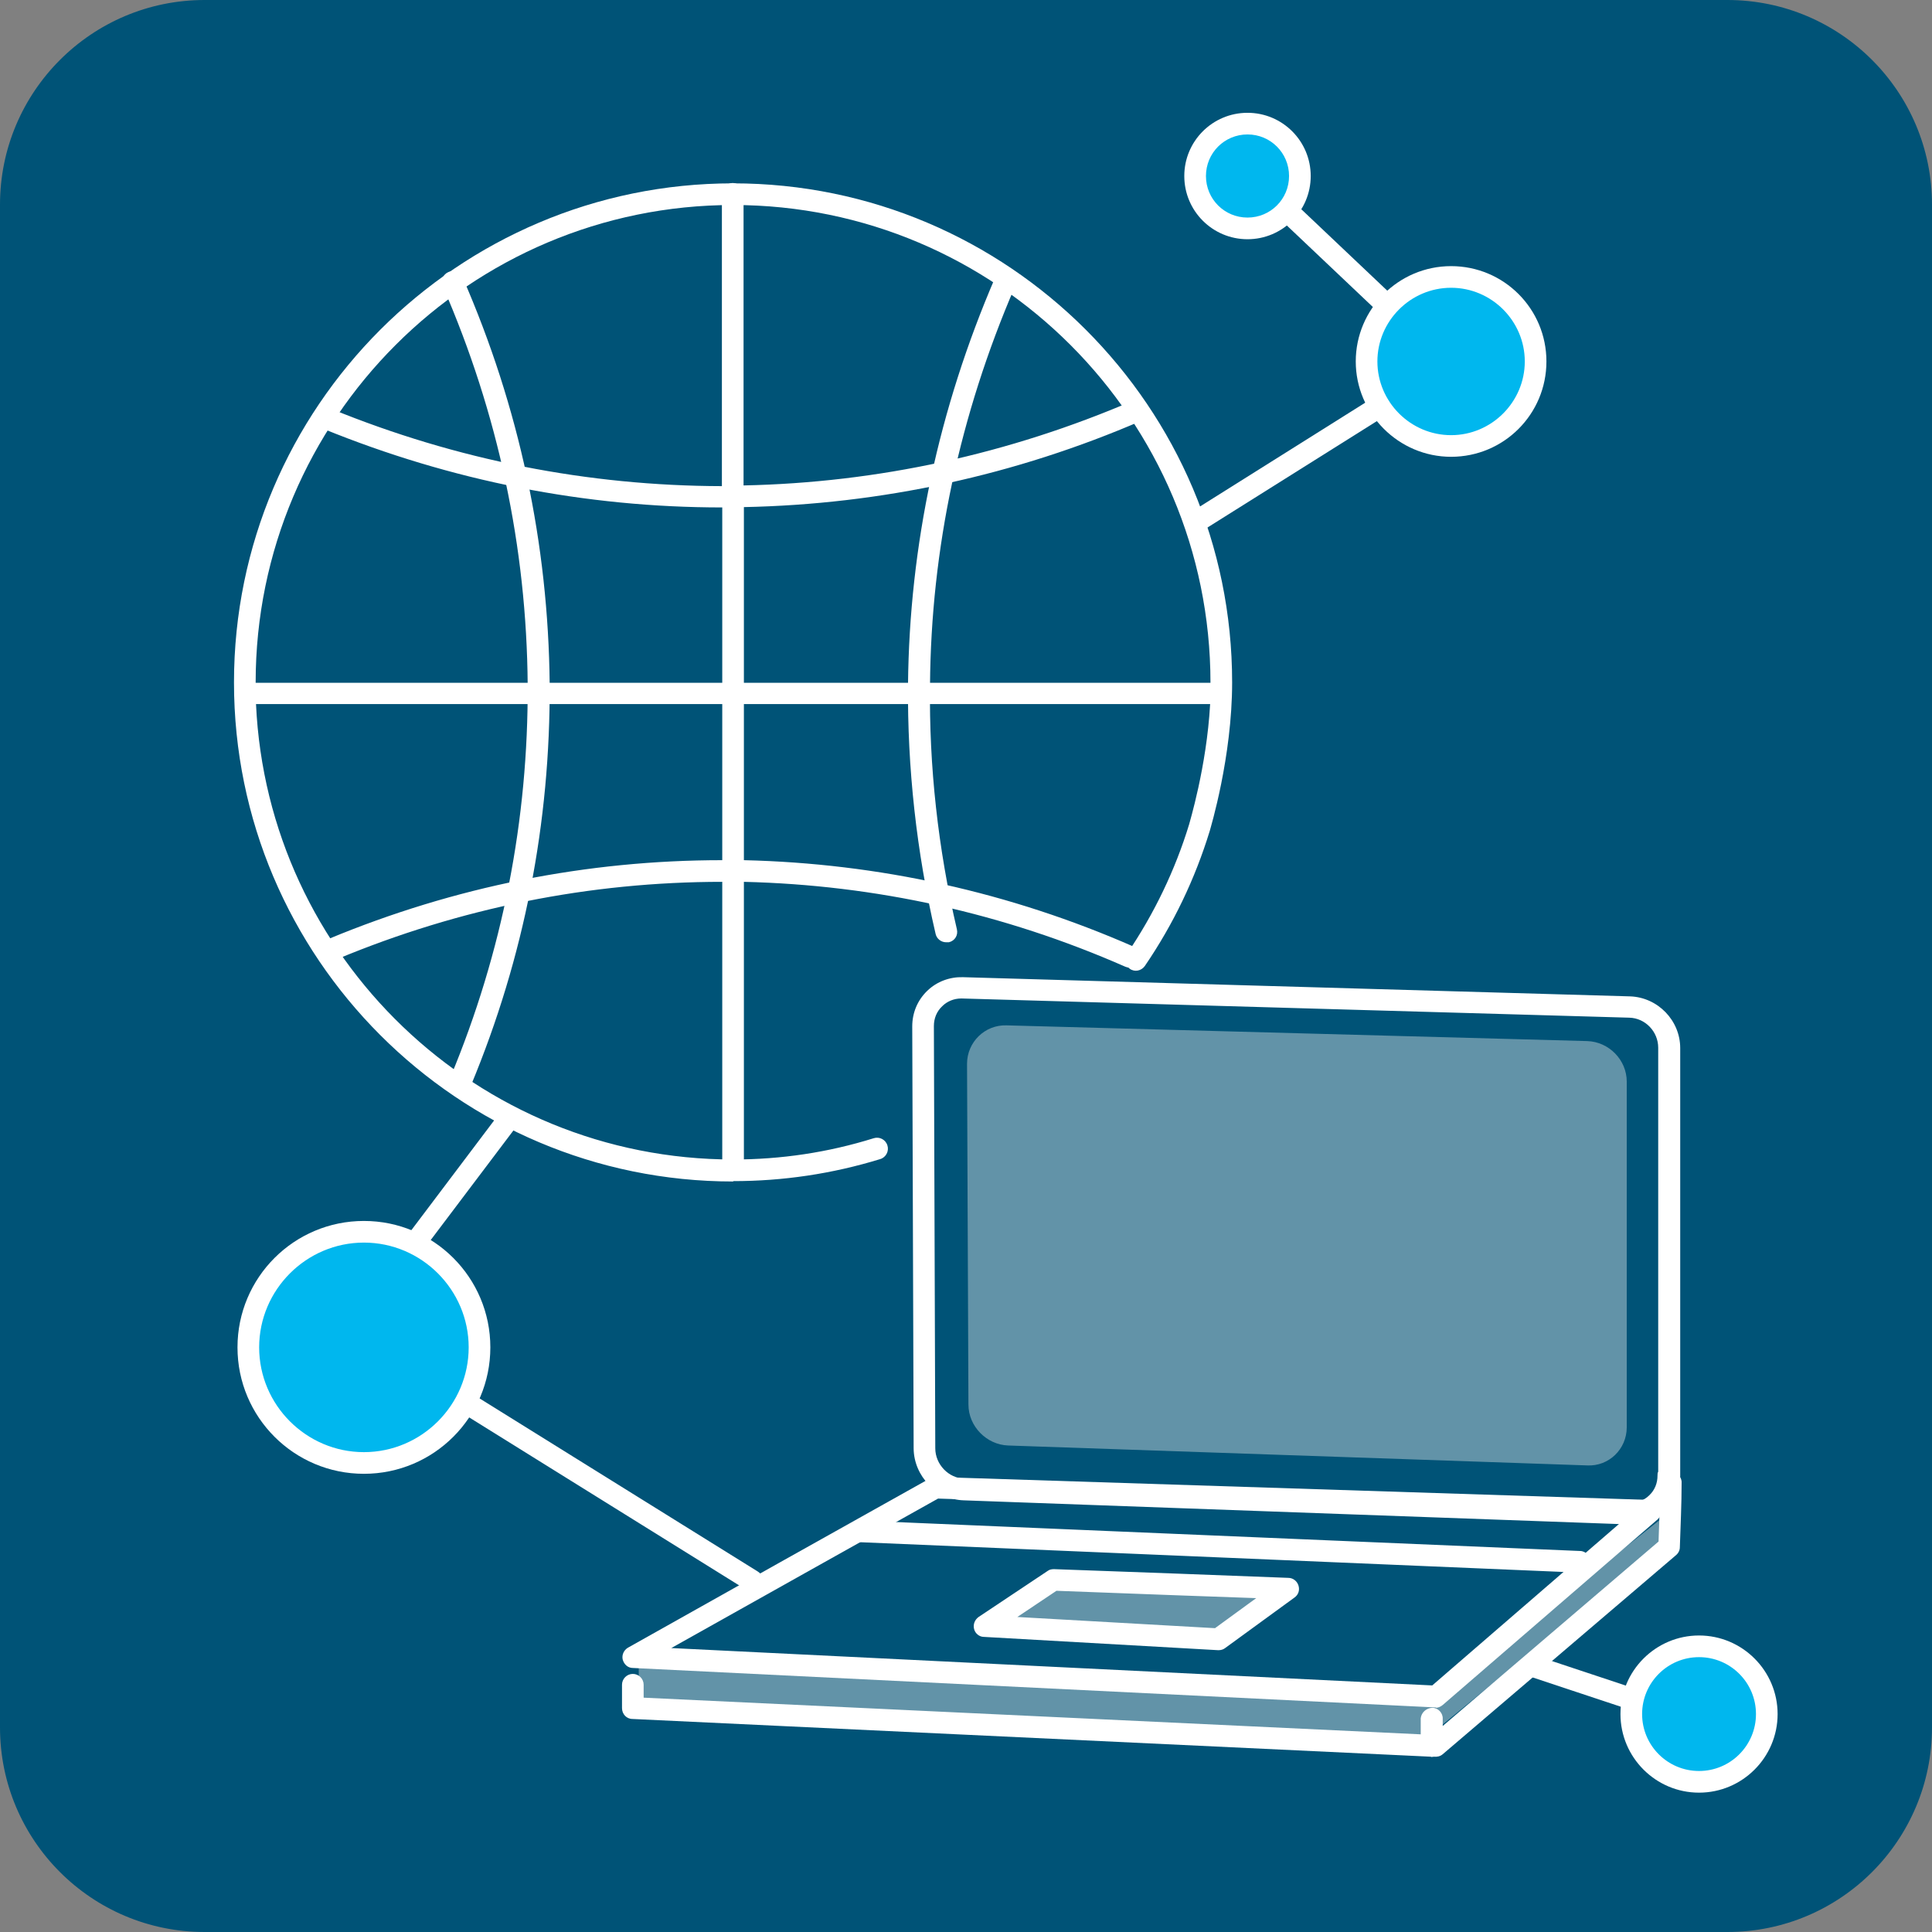 <svg width="80" height="80" viewBox="0 0 80 80" fill="none" xmlns="http://www.w3.org/2000/svg">
<rect x="0" y="0" width="80" height="80" fill="#808080" stroke="none"/>
<g clip-path="url(#clip0_2799_470)">
<path d="M71.526 0H8.474C3.794 0 0 3.794 0 8.474V71.526C0 76.206 3.794 80 8.474 80H71.526C76.206 80 80 76.206 80 71.526V8.474C80 3.794 76.206 0 71.526 0Z" fill="#005377"/>
<path opacity="0.5" d="M58.944 72.061L26.449 70.615V68.879L59.233 70.47L68.893 62.806V63.89L58.944 72.061Z" fill="#C5D4DA"/>
<path d="M30.355 48.923C18.959 48.923 9.689 39.653 9.689 28.258C9.689 16.862 18.959 7.592 30.355 7.592C41.75 7.592 51.02 16.862 51.02 28.258C51.02 31.352 50.123 34.288 50.094 34.404C49.487 36.385 48.59 38.265 47.405 40C47.26 40.203 46.985 40.26 46.783 40.116C46.58 39.971 46.522 39.696 46.667 39.494C47.795 37.831 48.663 36.023 49.241 34.129C49.241 34.1 49.964 31.772 50.109 29.154H10.601C11.078 39.639 19.755 48.012 30.355 48.012C32.336 48.012 34.288 47.722 36.183 47.13C36.414 47.057 36.674 47.187 36.747 47.433C36.819 47.665 36.689 47.925 36.443 47.997C34.462 48.605 32.423 48.908 30.355 48.908V48.923ZM10.586 28.272H50.123C50.123 17.354 41.258 8.489 30.355 8.489C19.451 8.489 10.586 17.354 10.586 28.258V28.272Z" fill="white"/>
<path d="M30.355 48.908C30.109 48.908 29.907 48.706 29.907 48.46V36.515C24.411 36.515 19.046 37.599 13.97 39.711C13.739 39.797 13.479 39.711 13.377 39.465C13.276 39.233 13.377 38.973 13.623 38.872C18.815 36.717 24.296 35.618 29.907 35.618V21.012C24.238 21.012 18.685 19.913 13.392 17.758C13.161 17.672 13.059 17.397 13.146 17.18C13.247 16.949 13.508 16.847 13.725 16.934C18.902 19.046 24.339 20.116 29.892 20.13V8.026C29.892 7.78 30.095 7.578 30.34 7.578C30.586 7.578 30.789 7.78 30.789 8.026V20.101C36.356 19.985 41.779 18.8 46.928 16.587C47.159 16.486 47.419 16.587 47.521 16.818C47.622 17.05 47.521 17.31 47.289 17.411C42.04 19.682 36.487 20.882 30.803 20.998V35.618C36.385 35.748 41.823 36.949 46.957 39.205C47.188 39.306 47.289 39.566 47.188 39.797C47.087 40.029 46.826 40.13 46.595 40.029C41.562 37.816 36.255 36.645 30.803 36.515V48.445C30.803 48.691 30.601 48.894 30.355 48.894V48.908Z" fill="white"/>
<path d="M19.074 45.22C19.074 45.22 18.958 45.22 18.9 45.191C18.669 45.09 18.567 44.83 18.654 44.599C20.809 39.421 21.879 33.941 21.85 28.344C21.807 22.661 20.621 17.108 18.336 11.858C18.235 11.627 18.336 11.367 18.567 11.265C18.799 11.164 19.059 11.265 19.16 11.497C21.503 16.862 22.703 22.516 22.761 28.33C22.79 34.056 21.706 39.638 19.507 44.931C19.435 45.105 19.276 45.206 19.088 45.206L19.074 45.22ZM39.175 39.017C38.972 39.017 38.784 38.872 38.741 38.669C37.946 35.257 37.57 31.786 37.599 28.344C37.656 22.588 38.871 16.92 41.199 11.511C41.301 11.28 41.561 11.178 41.792 11.28C42.024 11.381 42.125 11.641 42.024 11.873C39.739 17.18 38.553 22.719 38.51 28.358C38.466 31.728 38.842 35.141 39.623 38.481C39.681 38.727 39.536 38.959 39.291 39.017C39.262 39.017 39.218 39.017 39.189 39.017H39.175Z" fill="white"/>
<path d="M60.087 18.467C62.02 18.467 63.587 16.9 63.587 14.967C63.587 13.035 62.02 11.468 60.087 11.468C58.155 11.468 56.588 13.035 56.588 14.967C56.588 16.9 58.155 18.467 60.087 18.467Z" fill="#00B7EE"/>
<path d="M60.087 18.915C57.917 18.915 56.139 17.137 56.139 14.967C56.139 12.798 57.903 11.02 60.087 11.02C62.27 11.02 64.034 12.784 64.034 14.967C64.034 17.151 62.27 18.915 60.087 18.915ZM60.087 11.916C58.409 11.916 57.035 13.29 57.035 14.967C57.035 16.645 58.409 18.019 60.087 18.019C61.764 18.019 63.138 16.645 63.138 14.967C63.138 13.29 61.764 11.916 60.087 11.916Z" fill="white"/>
<path d="M51.656 9.458C52.853 9.458 53.825 8.486 53.825 7.288C53.825 6.09 52.853 5.119 51.656 5.119C50.458 5.119 49.486 6.09 49.486 7.288C49.486 8.486 50.458 9.458 51.656 9.458Z" fill="#00B7EE"/>
<path d="M51.657 9.906C50.21 9.906 49.039 8.735 49.039 7.288C49.039 5.842 50.21 4.671 51.657 4.671C53.103 4.671 54.274 5.842 54.274 7.288C54.274 8.735 53.103 9.906 51.657 9.906ZM51.657 5.567C50.702 5.567 49.936 6.334 49.936 7.288C49.936 8.243 50.702 9.009 51.657 9.009C52.611 9.009 53.377 8.243 53.377 7.288C53.377 6.334 52.611 5.567 51.657 5.567Z" fill="white"/>
<path d="M70.354 73.781C71.904 73.781 73.16 72.525 73.16 70.976C73.16 69.427 71.904 68.17 70.354 68.17C68.805 68.17 67.549 69.427 67.549 70.976C67.549 72.525 68.805 73.781 70.354 73.781Z" fill="#00B7EE"/>
<path d="M70.353 74.23C68.56 74.23 67.1 72.769 67.1 70.976C67.1 69.183 68.56 67.722 70.353 67.722C72.147 67.722 73.607 69.183 73.607 70.976C73.607 72.769 72.147 74.23 70.353 74.23ZM70.353 68.619C69.052 68.619 67.996 69.674 67.996 70.976C67.996 72.278 69.052 73.333 70.353 73.333C71.655 73.333 72.711 72.278 72.711 70.976C72.711 69.674 71.655 68.619 70.353 68.619Z" fill="white"/>
<path d="M67.564 70.802C67.564 70.802 67.463 70.802 67.42 70.773L63.501 69.472C63.269 69.4 63.139 69.139 63.211 68.908C63.284 68.677 63.544 68.546 63.775 68.619L67.694 69.92C67.926 69.993 68.056 70.253 67.984 70.484C67.926 70.672 67.752 70.788 67.564 70.788V70.802ZM31.151 65.915C31.064 65.915 30.991 65.9 30.919 65.842L14.231 55.459C14.13 55.387 14.043 55.285 14.028 55.155C13.999 55.025 14.028 54.909 14.115 54.808L20.724 46.045C20.869 45.842 21.158 45.799 21.346 45.958C21.548 46.102 21.577 46.392 21.433 46.58L15.113 54.953L31.382 65.076C31.599 65.206 31.657 65.481 31.527 65.698C31.44 65.828 31.295 65.915 31.151 65.915ZM67.55 63.123C67.55 63.123 67.477 63.123 67.448 63.123L39.914 62.126C38.786 62.097 37.846 61.128 37.832 59.985L37.774 42.502C37.774 41.938 37.991 41.417 38.396 41.027C38.801 40.636 39.336 40.448 39.871 40.463L67.506 41.258C68.649 41.301 69.574 42.256 69.574 43.398V61.113C69.574 61.113 69.574 61.229 69.545 61.287C69.502 61.779 69.285 62.241 68.924 62.588C68.548 62.95 68.07 63.138 67.55 63.138V63.123ZM39.798 41.345C39.509 41.345 39.22 41.46 39.018 41.663C38.786 41.88 38.67 42.169 38.67 42.487L38.728 59.971C38.728 60.636 39.278 61.215 39.943 61.229L67.477 62.227C67.767 62.227 68.07 62.14 68.287 61.923C68.519 61.706 68.634 61.417 68.634 61.099C68.634 61.041 68.634 60.983 68.663 60.94V43.384C68.663 42.718 68.128 42.155 67.463 42.14L39.827 41.345C39.827 41.345 39.798 41.345 39.784 41.345H39.798ZM49.719 21.938C49.574 21.938 49.43 21.865 49.343 21.721C49.213 21.504 49.271 21.229 49.488 21.099L56.877 16.457C57.08 16.327 57.369 16.384 57.499 16.601C57.629 16.818 57.571 17.093 57.355 17.223L49.965 21.865C49.892 21.909 49.806 21.938 49.719 21.938ZM57.166 12.841C57.051 12.841 56.95 12.798 56.863 12.726L53.016 9.082C52.843 8.908 52.828 8.633 53.002 8.445C53.175 8.272 53.45 8.257 53.638 8.431L57.485 12.075C57.658 12.249 57.673 12.523 57.499 12.711C57.412 12.798 57.297 12.856 57.181 12.856L57.166 12.841Z" fill="white"/>
<path d="M59.465 70.701H59.436L26.204 69.067C26.001 69.067 25.842 68.922 25.785 68.72C25.741 68.532 25.828 68.33 26.001 68.228C30.166 65.886 34.346 63.543 38.511 61.215C38.583 61.171 38.684 61.171 38.742 61.157L68.373 62.111C68.561 62.111 68.72 62.241 68.778 62.415C68.836 62.588 68.778 62.776 68.648 62.907L59.74 70.6C59.653 70.672 59.552 70.716 59.45 70.716L59.465 70.701ZM27.809 68.243L59.306 69.79L67.202 62.964L38.843 62.053C35.17 64.107 31.482 66.175 27.795 68.243H27.809Z" fill="white"/>
<path d="M15.068 60.578C17.712 60.578 19.855 58.435 19.855 55.792C19.855 53.148 17.712 51.005 15.068 51.005C12.424 51.005 10.281 53.148 10.281 55.792C10.281 58.435 12.424 60.578 15.068 60.578Z" fill="#00B7EE"/>
<path d="M15.069 61.027C12.177 61.027 9.834 58.684 9.834 55.792C9.834 52.899 12.177 50.557 15.069 50.557C17.961 50.557 20.304 52.899 20.304 55.792C20.304 58.684 17.961 61.027 15.069 61.027ZM15.069 51.453C12.683 51.453 10.731 53.406 10.731 55.792C10.731 58.178 12.683 60.13 15.069 60.13C17.455 60.13 19.407 58.178 19.407 55.792C19.407 53.406 17.455 51.453 15.069 51.453Z" fill="white"/>
<path opacity="0.5" d="M67.36 59.103C67.36 60 66.623 60.723 65.726 60.68L41.749 59.855C40.853 59.826 40.101 59.06 40.101 58.163L40.043 44.049C40.043 43.153 40.781 42.429 41.677 42.458L65.726 43.109C66.623 43.138 67.36 43.89 67.36 44.787V59.089V59.103Z" fill="#C5D4DA"/>
<path d="M59.263 72.741H59.248L26.19 71.179C25.944 71.179 25.756 70.976 25.756 70.73V69.761C25.756 69.516 25.958 69.313 26.204 69.313C26.45 69.313 26.652 69.516 26.652 69.761V70.297L58.829 71.815V71.15C58.858 70.904 59.06 70.73 59.306 70.716C59.552 70.716 59.754 70.933 59.74 71.179V71.468L68.677 63.832C68.706 63.023 68.735 62.198 68.749 61.388C68.749 61.143 68.966 60.955 69.198 60.955C69.444 60.955 69.646 61.157 69.632 61.403C69.632 62.285 69.588 63.167 69.559 64.064C69.559 64.194 69.501 64.31 69.4 64.396L59.74 72.639C59.639 72.726 59.509 72.755 59.378 72.741C59.335 72.741 59.292 72.755 59.248 72.755L59.263 72.741ZM65.409 65.119H65.394L35.647 63.861C35.402 63.861 35.214 63.644 35.214 63.399C35.214 63.153 35.445 62.979 35.676 62.965L65.423 64.223C65.669 64.223 65.857 64.44 65.857 64.686C65.857 64.931 65.655 65.119 65.409 65.119Z" fill="white"/>
<path opacity="0.5" d="M50.283 67.809L40.594 67.26L43.457 65.351C46.696 65.466 49.936 65.596 53.161 65.712L50.283 67.809Z" fill="#C5D4DA"/>
<path d="M50.456 68.33H50.427L40.738 67.78C40.55 67.78 40.376 67.635 40.333 67.448C40.289 67.26 40.362 67.072 40.521 66.956L43.384 65.047C43.456 64.989 43.558 64.975 43.644 64.975C45.365 65.032 47.086 65.105 48.807 65.163L53.348 65.336C53.536 65.336 53.709 65.466 53.767 65.654C53.825 65.842 53.767 66.03 53.608 66.146L50.73 68.243C50.658 68.301 50.557 68.33 50.47 68.33H50.456ZM42.126 66.956L50.311 67.419L52.017 66.175L48.764 66.059C47.086 66.001 45.423 65.929 43.746 65.871L42.126 66.956Z" fill="white"/>
</g>
<defs>
<clipPath id="clip0_2799_470">
<rect width="80" height="80" fill="white"/>
</clipPath>
</defs>
</svg>
